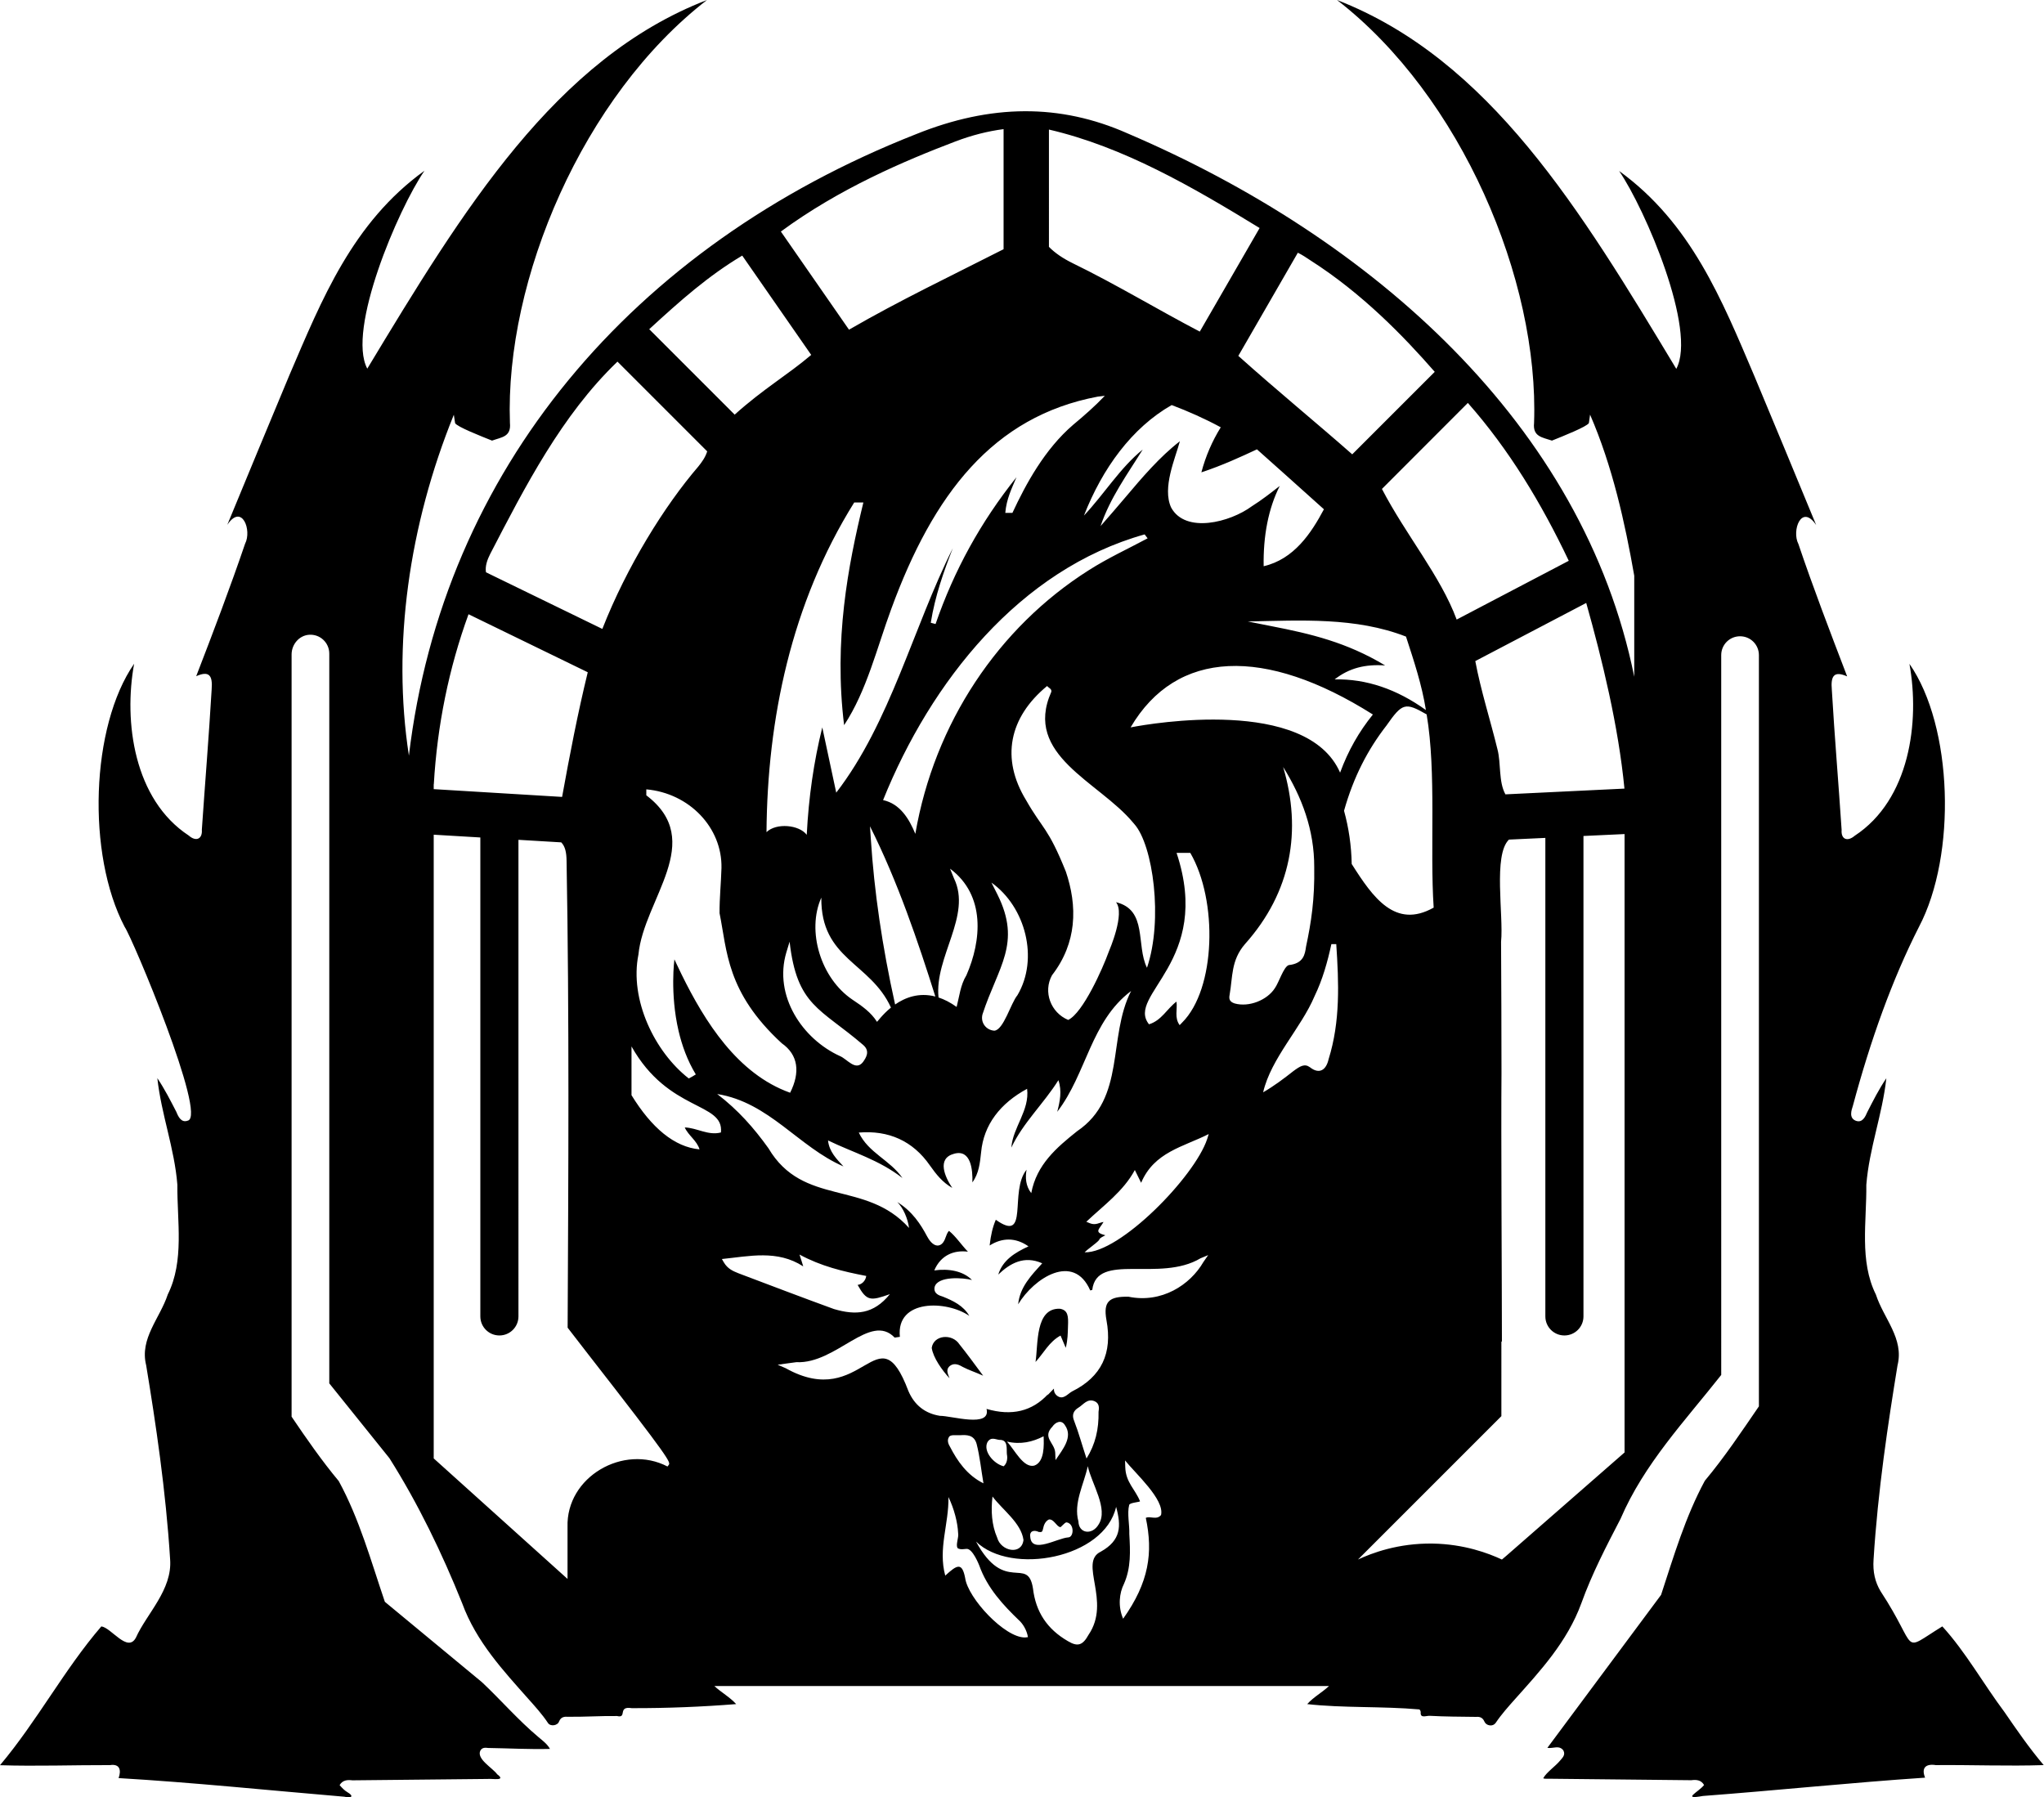 <?xml version="1.0" encoding="UTF-8"?> <svg xmlns="http://www.w3.org/2000/svg" xmlns:xlink="http://www.w3.org/1999/xlink" version="1.1" id="Слой_1" x="0px" y="0px" viewBox="0 0 1920 1688.3" style="enable-background:new 0 0 1920 1688.3;" xml:space="preserve"> <style type="text/css"> .st0{fill:#FFFFFF;} </style> <g> <path d="M1453.7,1642C1453.7,1642,1453.7,1642,1453.7,1642L1453.7,1642L1453.7,1642z"></path> <path d="M875.2,1266.2c1.4,9.3,9.7,20.9,16.7,28.5c-1.2-3.7-4.1-7.9,0.5-11.7c4.3-3.2,8.9-0.7,12.2,1.2c6.2,3.2,11.5,4.7,18.9,8.1 c-7.5-10.1-15.2-20.7-22.3-29.5C894.4,1252.4,876.9,1254,875.2,1266.2z"></path> <path d="M995.6,1229.4c-23.4-0.8-20.3,33.4-22.9,50c7.8-8.5,12.8-19,23.5-24.8c1.7,3.9,3.2,7.6,4.9,11.5c1.9-7.5,1.9-13.6,2.1-20.4 C1003.6,1236.5,1003.3,1230.7,995.6,1229.4z"></path> <path d="M95.2,1527.8C60.4,1568.2,35,1616.6,0,1658.2c34.3,1.1,69-0.2,103.4-0.1c9.3-1.4,10.6,4.9,8,12.2 c69.8,4.1,142.1,11.6,212.1,17.5c7.1,1.7,9-0.7,2.9-4.2c-2.9-1.7-5.1-4.1-7.4-6.7c3-5.1,8-5,12-4.5c41.8-0.5,85.2-0.9,127.1-1.3 c4.1-0.5,17.9,2.3,8.9-4.4c-4.2-5.9-19.6-14.3-15.8-22.2c1.7-3.2,5.1-2.8,7.2-2.5c19.4,0.3,38.8,1.4,58.2,0.9 c-2.5-4.6-6.8-7.7-10.8-11.1c-19.1-16-35.3-34.9-53.1-51.6c-26-21.5-65.2-53.9-91.2-75.5c-13.1-38.5-23.8-77.6-43.3-113.4 c-16-19.2-30.5-40.1-44.3-60.5v-716c0-9.4,7-17.8,16.3-18.5c10.4-0.8,19.1,7.4,19.1,17.7v685.5c18.8,23.5,37.6,46.9,56.5,70.3 c26.8,42.4,49.4,89.1,68.3,136.2c13.3,36.4,39,63.7,62,89.7c6.4,7.2,13.1,14.5,18.6,22.8c2.3,3.6,9.2,2.6,10.5-1.5 c1.9-4.7,5.8-4.4,8.2-4.3c15.4,0.2,30.8-0.9,46.2-0.7c9.9,2.4,0.1-9.6,13.8-7.4c33.7,0.1,66.5-1.3,98.1-3.8 c-5.8-6.5-14.1-11-20.5-17h577.4c-6.4,6-14.7,10.5-20.5,17c33.5,3.8,70.5,1.9,105.4,5c0.7,0.7,1.2,1.6,1.2,2.6 c-0.5,6,4.7,3.3,8.4,3.4c14.5,0.8,28.8,0.8,43.2,1c2.4-0.1,6.2-0.4,8.2,4.3c0.8,2,2.7,3.4,5.1,3.7c2.2,0.3,4.3-0.6,5.5-2.3 c5.5-8.2,12.1-15.5,18.5-22.7c23.1-25.9,48.7-53.3,62-89.7c9.9-27.6,23.6-53.9,36.8-79.3c22.2-51.7,60.3-91.7,94.6-135.2V615.4 c0-9.8,7.9-17.7,17.7-17.7c9.8,0,17.7,7.9,17.7,17.7v705.7c-16.1,23.5-32.3,47.8-50.8,69.9c-18.3,33.9-29.1,70.6-41.1,107.2 c-12,16.2-92.9,125-106.8,143.7c5.2,0.9,11.1-2.9,15,2.4c2.4,4.4-1.2,7.2-3,9.5c-4.5,5.5-12.7,10.9-15.8,16.5 c-0.1,0.9,3.9,0.5,5.2,0.6c44.2,0.4,89.7,0.9,133.8,1.4c4.5-0.6,9.2-0.4,12,4.5c-5.2,6.7-21.7,14-1.1,10.3 c69-5.2,139.9-12.6,208.7-17.2c-3.7-9.2,0.6-13.3,10.1-11.8c33.7-0.3,67.7,1.1,101.3,0c-13.7-16.2-25.4-33.2-36.8-49.8 c-19.7-26.3-36.7-56.8-58.4-80.5c-40.3,24.8-21.3,22.9-58-33c-5.2-8.7-7.4-18.2-6.6-29.8c4-64.6,13.7-128.5,22.5-182.4 c6.3-25.2-13-44-20.3-66.5c-15.7-31.6-8.6-68.7-9-103.1c2.7-34.3,15.1-66,18.8-100.1c-7,10.3-12.3,20.9-17.9,31.8 c-1.7,3.9-4.4,10.5-10.8,8.1c-6.6-2.6-4.1-9.8-2.7-14.1c16.4-61.1,36.8-118.4,62-167.9c35.7-67.8,31.9-188.7-8.9-247.2 c9.9,54.5,0.3,127.6-51.4,161.5c-6.9,5.9-13,3.3-12.3-5.5c-2.9-43.9-6.6-87.4-9.2-131.6c-1.2-13.3,2.2-18,14.4-12.6 c-16.1-42-32.2-84.1-45.8-124.4c-6.5-12.4,2.8-38.3,16.7-17.8c-19.3-46.8-38.8-93.9-58.3-140.5c-30.4-71.4-59.3-143.2-126.8-192.1 c24.7,36.2,73.2,149.6,53.7,185.9C1484.5,196.9,1399.3,55.8,1255.9,0c116.6,90.2,189.9,262.8,185.1,397.3 c-1.4,13.1,7.9,13.5,16.8,16.6c10.4-4.2,32.9-13.1,34.7-16.5l1.1-7.9c21,48.3,32.8,101.6,41.5,151.3v94.9 c-47.9-236.6-245.9-412.1-476.2-510.5c-63.1-27.9-128-27.6-198.6,0.9C593.4,231.2,416,442,384.1,709.8 c-16-103.7,0.1-216.4,42.2-320.2l1.2,7.9c1.8,3.4,24.2,12.2,34.7,16.4c9-3.3,18.1-3.4,16.8-16.6C474.2,262.9,547.6,90.1,664.1,0 C521.5,55,434.8,197.5,345,346.3c-19.4-36.3,28.8-149.6,53.7-185.9c-67.6,48.8-96.3,120.7-126.9,192.1 c-19.5,46.7-39,93.7-58.3,140.5c13.8-20.5,23.3,5.2,16.7,17.8c-13.7,40.3-29.7,82.5-45.9,124.4c12.2-5.4,15.6-0.7,14.5,12.6 c-2.6,44.2-6.2,87.7-9.2,131.6c0.7,8.7-5.4,11.6-12.3,5.5C125.8,751.1,116,678,126,623.5c-40.8,58.9-44.7,179-8.9,247.2 c7.2,10.2,77.7,178.1,59.3,182c-6.2,2.4-9.1-4.1-10.7-8.1c-5.6-10.9-11-21.5-17.9-31.8c3.7,34.1,16.1,65.8,18.8,100.1 c-0.3,34.4,6.7,71.5-9,103.1c-7.4,22.5-26.6,41.3-20.3,66.5c8.9,53.9,18.5,117.8,22.5,182.3c2.2,28.6-22,51-32.1,73.5 C119.9,1553.1,104.6,1529,95.2,1527.8z M677.2,1063.8c-11.9,3.2-22.6-4.4-34-4.7c3.4,7.6,11.4,12.3,13.9,20.6 c-23.7-2.2-45.1-20.3-63.9-50.9V983C628,1044.9,680.2,1035,677.2,1063.8z M607.1,747.1v-5.6c40.4,3.6,71.4,36,70.6,73.9 c-0.4,14.2-1.9,28.2-1.8,42.4c7.2,35.5,6.3,74.2,58.4,122.2c15.6,10.9,17.5,27.4,7.9,46.5c-49.4-17.6-80.1-66.7-101.9-111h0 c-4.2-8.5-6.6-14-6.8-14.3c0,0-4.3,32,3.9,67.2c3.2,13.7,8.3,27.9,16.2,40.9c-2,1.3-4.5,2.7-6.6,3.8c-32.1-25-55.8-74.1-47.3-116.4 C604.8,844.4,663.8,790.2,607.1,747.1z M1180.7,422.1c0.9,0.6,49.7,44.5,62.9,56.3c-11.9,22.4-28.1,46.9-56.6,53.5 c-0.5-28.4,4.4-54.2,15.1-75.4c-8.5,6.6-17,13.3-26.1,19c0,0,0,0,0,0c-20.7,15.3-62.5,25.9-75.9,1.3c-8.6-18.6,3.9-46.2,8.2-62.3 c-19.1,14.8-35.4,34-51.2,52.7c-7.2,8.6-15.9,18.5-23.3,27c9.1-26.8,25.2-48.7,39.6-71.9c-21.2,17.1-36.4,42.1-55.2,62 c17.3-44.2,44.9-82.4,82.4-103.8c15.6,5.9,31.2,12.8,46.1,20.9c-8.1,13.1-14.1,26.9-18.2,42.3 C1148.3,437.2,1166.1,428.9,1180.7,422.1z M1194.3,588.2l-22.2-4.4c49.7-1,101.4-4.2,148.6,14.2c7.4,22.7,15,45.5,18.7,69 c-27.3-19.6-55.9-29.4-85.7-28.8c13.7-10.7,28.7-14.4,47.4-13.1C1265.1,603.4,1231.3,595.4,1194.3,588.2z M1075.2,502l2.8,3.7 c-18.5,9.9-37.3,18.5-55.2,29.9c-85.1,53.9-145.1,143.8-163,247.7c-5.8-14.1-14.4-28.3-30.3-31.7 C874.3,640.4,957.8,534.9,1075.2,502z M1041.4,894.3C1041.3,894.3,1041.3,894.3,1041.4,894.3c-5.5,15.3-24.1,57.2-38,63.8 c-16.4-6.8-23.8-26.4-15.2-42c12-15.5,17.7-31.7,19.4-47.3c1.9-17.6-1.2-34.6-6.4-50c-16.9-42-21.7-39.6-37.4-67.2 c-23.8-39-16.1-77.6,19.8-107.2c1.3,1.8,4.7,2.7,3.9,5.6c-26.5,59.5,44.8,84.2,76.8,122.7c0.4,0.5,0.8,1,1.2,1.4c0,0,0,0,0,0 c17.6,19.7,27.2,90,11.9,135c-10.5-21.3,0.8-54.4-29.1-61.6C1057,858.1,1042.2,892.3,1041.4,894.3z M936.9,840.2l-5.6-11.1 c32.1,22.8,44.7,71.6,24.4,105.8c-6.2,7.4-13,32.7-21.7,33.3c-7.7-0.5-13.2-7.6-11.1-15.4C937.5,908.1,959.9,886.3,936.9,840.2z M896.1,825.1l-3.7-9.1c33.7,25.1,29.5,67.9,15.4,100.1c-5.7,9.3-6.6,19.8-9.2,29.8c-6-4.3-11.6-7.1-17-8.9 C877.6,899,913.1,860.1,896.1,825.1z M878.6,936.1c-15.6-4-28.4,1-37.8,7.5c-12.2-55-19.6-106-22.8-155.5l-0.8-11.9 C843.2,827.9,862.6,885.3,878.6,936.1z M836.9,946.5c-8.1,6.6-12.8,13.4-13.1,13.4c-5.5-8.8-13.8-14.7-23-20.8 c-29.9-20.1-43.3-64.6-29.3-95.9C770.9,901.3,817.5,903.8,836.9,946.5z M810.8,981.6c7,6,2.4,12.4-0.2,16.1 c-6.9,8.8-14.8-2.8-21.5-5.6c-35.5-16.1-62.5-56.7-50.5-97.3l3.1-10.2C748.6,945.1,770.4,946.9,810.8,981.6z M679.9,1185.8 l-1.8-3.1c25.8-2.6,52-8.9,76.4,6.9c-0.8-2.8-2.5-8-3.5-11.1c20.1,10.9,40.7,15.9,62.7,20.1c-0.7,5.1-4.7,8.1-8.1,8.4 c8.6,15.5,12.1,15.1,30.3,8.7c-15.4,19-32,20-52.5,14c-30-10.9-60.3-22.5-89.7-33.6C688.8,1194.1,683.6,1192.1,679.9,1185.8z M962.9,1538.2c-19,0.4-53.7-36.8-56.3-55.9c-2.9-15-7.6-12.4-18.7-2.2c-6.9-25.4,3.5-48.4,3-73.8c5.3,10.8,8.7,24,9.1,33.9 c0.8,3.9-2.5,11-0.5,14c0.7,0.7,2.5,1.6,8.2,0.8c5.9-0.8,12,15.3,12.1,15.4c7.6,21.6,23.1,37.9,37.1,51.4c3.8,3.3,7.6,9.4,8.7,16.1 L962.9,1538.2z M891.3,1350.1c1.2-2.9,7.4-1.6,10.8-1.9c5.4-0.3,12.9-0.7,15.3,8.3c3,11.7,4.3,24.7,6.4,36.9 c-15.5-7.6-24.7-21.3-31.3-34.1C890.9,1356.8,889.4,1353.1,891.3,1350.1z M1034,1457.6c-21.1,10.1,10.1,46.5-11.5,78.1 c-5.4,9.8-10.1,11.5-19.3,6c-19.6-11.3-30.3-27.5-32.9-49.6c-4.9-31.1-26.4,6-53.5-44c32.8,32.1,120.7,15.9,131.6-32.6 C1053.3,1433.4,1053.2,1446.9,1034,1457.6z M985.2,1427.4c4.6-0.7,7,6.2,10.5,7.1c0.7,0.9,4.2-4.6,6.3-4.4c7.4,1.3,6.8,14,1.4,14.1 c-10.2,0.7-34,15.5-35.6,0c-1.1-6.1,3.4-7.3,8-5.1c3.1,0.4,3.3-0.2,4.1-3.5C980.4,1433.1,981.6,1429.2,985.2,1427.4z M988.6,1340.1 L988.6,1340.1c2.7-4,8.4-7,11.8-1.2c7.7,11.1-2.1,22.5-8.9,32.7l-0.3-7.1C990.6,1355.2,978.7,1350.3,988.6,1340.1z M971.4,1376.8 c-10.2,2.3-18.3-14.9-25.5-22.6c12.9,3,24.1,0.3,34.4-5C980.6,1357,981.4,1373.5,971.4,1376.8z M961.4,1446.6 c-1.7,14.6-21.2,10.7-24.7-2.1c-5.2-11.9-6-25.4-4.4-38.7C941.6,1418.3,959.2,1430.5,961.4,1446.6z M942.8,1377.4 c-9.2-2.2-19.5-14-15.3-22.6c3.3-5.5,7.7-2.5,11.3-2.2c8.4-0.3,6.5,8.4,7,13.5C946.5,1369.4,946.3,1374.3,942.8,1377.4z M1031.9,1326.3c0.3,16.2-2.9,30.3-11.3,43.8c-3.9-11.7-7.4-24.5-11.6-35.3c-2.3-5.4-0.9-9.6,4.2-12.6c4.5-2.8,8.1-8.6,14.8-6 C1033,1318.2,1032.4,1323,1031.9,1326.3z M1032,1432c-6.1,10.4-18.7,8.6-19-2.8c-4.8-17.3,5.1-34.7,8.8-51.9 C1025.3,1393.7,1041.4,1417.4,1032,1432z M1090.6,1423.2c-4.2,5.1-10.6,0.5-14.3,2.7c6.9,32.6,3.1,60.4-21.3,94.7 c-5-11.5-3.6-24.2,0.8-32.8c6.7-15.2,5.9-30.6,5-46.8c0.3-8.6-2.2-19.3-0.1-27.4c1-2.3,10.9-2.5,10.1-3.5 c-4.4-11-13.4-17.6-13.8-31.9l-0.2-6.3C1066.5,1384.1,1094.1,1408.6,1090.6,1423.2z M1130.4,1185.5c-12.5,21.6-39.3,39-70.4,32.6 c-18-0.3-23.8,4.3-20.7,21.8c5.9,31.4-4.7,53.5-32.3,67.2c-4.2,2.3-8.3,8.4-14.1,4c-2.4-2-3.1-4.4-2.9-6.7l-6.3,6.5l0.8-1.3 c-15,16.2-34.1,20.8-57.8,13.9c4.3,18.1-32.9,6.4-43.8,6.5c-13.9-2.2-23.9-10-29.6-23.3h0c-28.8-76.4-42.3,19.4-115.2-21.4 l-7.6-3.3c5.1-0.8,12.8-1.7,17.5-2.4c37.6,1.8,69.4-47.1,92.4-23.1l4.9-0.7c-3.8-35.7,44-34.4,65.2-19.7 c-5.5-9.6-15.2-14.2-24.9-18.1c-3.3-1-8.8-2.7-7.7-8.9c2.7-10.7,27.1-8.9,35.1-6.7c-8.3-8.5-21.8-10.9-35.4-9 c6.1-14.4,18.6-19.3,31.6-17.6c-6.4-6.7-11.4-14.4-17.7-19.5c0,0-1.3,0.3-3.3,6.2c-1.6,4.7-3.9,7.2-7,7.5 c-5.1,0.4-8.9-5.9-10.4-8.7c-5.9-11.1-13.7-23.3-27.9-32.1c5.5,5.5,9.8,15.3,11,24.3c-40.8-45.5-99.4-19.6-132.1-74.9 c-13.6-19-28.5-35.9-48.1-50.9c48.9,7.8,76.4,49.8,118.6,68c-6.4-6.9-13.4-13.8-14.5-24.4c24,11.6,47.5,18,69.9,35.3 c-11.8-17.1-31.9-23.5-41-42.7c27.9-2.3,50.7,7.7,66.8,30.9c5.9,8.3,11.6,15.7,21,21.1c-6.9-10.3-14.8-27.7,1.7-32.1 c15.9-4.5,17.6,15.3,17.2,26.9c6.2-8.5,7.1-18.3,8.2-28.3c2.4-25.9,18-46,43.2-59.6c2.5,20.4-13.4,36.1-14.8,55.2 c10.9-23.2,30.4-41.3,44.2-63.3c3.5,10.2,1.4,20.1-1.1,29.7c27.7-36,31.3-84.8,69.4-113.5c-22.3,43.7-4.7,100.6-50.7,131.7 c-19.3,15.4-38.1,31.4-43.1,58.2c-5.3-6.8-5.7-14.7-4.4-22c-16.6,20.3,2.9,69.7-28.9,47c-2.9,6.8-4.7,14.3-5.8,24.2 c11.6-7.4,24.3-7.8,36.5,0.8c-12.8,5.9-24.2,12.9-28.4,26.5c11-10.5,24.2-18.2,41.3-10.6c-10.3,11.4-21,22.3-22.6,38.5 c14.9-24.7,52.1-48.8,67.7-13l1.9-0.5c4.3-35.9,63.2-6.7,101.7-29.7l7.2-3L1130.4,1185.5z M1133.9,1070.1 c-11.9,35.6-82.1,107.3-115.1,106.3c3.5-3.5,10.7-8.2,13.6-11.5c0.5-2.1,3.8-3.3,5.9-4.5c-11.1-2.9-5.8-5.5-1.7-12.5 c-4,0.5-7.3,3.4-12.8,1.2l-3.4-1.4c16.3-15.4,34.8-28.6,45.6-48.6l5.9,12c12.3-29,39.6-33.7,63.5-45.8L1133.9,1070.1z M1110.4,960.6l-2.3,2.4c-5.2-7.1-1.9-15-3-22.1c-8.9,6.7-14.1,17.8-25.8,21.3c-22.1-27.7,60-58.4,25.9-161h12.9 C1144.1,846,1142.1,929.1,1110.4,960.6z M1159.7,942.6c-5.2-1.7-5.3-4.7-4.7-8c3-16.8,1.2-32.4,14.4-47.7 c43.8-49,53.6-106.8,35.9-166.4c17.7,28.4,29.3,59.2,29.2,94.1c0.5,30.2-2.8,51.7-7.7,74.7c-1,7-2.2,15.8-16.3,17.3 c-4.8,1.7-9.2,16.4-13,21.7C1190.3,939.5,1173.2,946.4,1159.7,942.6z M1248,995c-2.2,9.9-8.5,14.7-17.6,7.5c-5-3.6-9.1-1-15.4,3.6 c-9,7.1-18.3,14.1-28.5,20c7.5-32.2,35.7-60.4,48.3-90.3c7.5-15.5,12.2-32.2,15.8-48.9h4.6C1257.6,923.2,1259.1,959.5,1248,995z M1063.6,683c-1,0.2-1.6,0.3-1.6,0.3c43.1-73.4,126.2-76.1,227.6-12.1c-13.1,16.2-23.2,33.9-30.8,54.6 C1227.6,654.2,1080.4,679.8,1063.6,683z M1262.5,761.6c8.9-31.6,22.1-57.2,39.9-80.1c14.9-21.3,17.6-21.9,37.7-10.4 c9.3,54.9,2.9,126,6.6,181.5c-36.1,20.3-57-9.4-77-41C1269.4,794.4,1266.9,777.5,1262.5,761.6z M1525.9,1364.5l-111.2,97.2 l-3.9,3.3c-12.6-5.9-35.4-14.5-65-15c-32.5-0.5-57.4,9-70.2,15c44.9-44.9,89.8-89.8,134.7-134.7V1260c0.2,0.2,0.3,0.3,0.5,0.5 c0-50.6-0.9-199.6-0.4-252.4c0-41.1-0.2-84.7-0.4-123.4c2.5-25.1-7.6-81.5,7.4-96l34.2-1.6v449.5c0,9.9,8,17.9,17.9,17.9h0 c9.9,0,17.9-8,17.9-17.9V785.3l38.6-1.8V1364.5z M1525.9,740.8l-111.8,5.4c-6.6-11.9-4-29.2-7.5-42.4c-6.7-27.5-15.6-55-20.8-82.8 l104.2-54.6C1505,619.7,1520.2,681.9,1525.9,740.8z M1378.8,378.5c38.6,43.7,69,94,94.8,148.3L1368.3,582 c-15.2-41-47.7-79.4-70.2-122.7L1378.8,378.5z M1230.8,244.5c48.8,31.1,88.1,71.8,116.9,104.8l-77.5,77.5 c-33.6-29.6-70.2-59.5-107-92.5l55.9-96.9C1223.2,239.4,1227.1,242,1230.8,244.5z M985.3,121.7c69.9,16.2,134.9,53.9,197.9,92.5 l-56.2,97.3c-39.8-20.8-78.8-44.5-119.5-64.3c-9.1-4.5-16.5-9.5-22.2-15.3V121.7z M1031.1,372.6l6.7-0.8 c-9.3,9.8-19.6,18.8-29.7,27.2c-26.8,23-44.5,55.7-57.1,82.8h-6.7c1.1-13.1,6-22.8,10.5-33.5c-33.6,42.1-58.5,87.3-76,137.9 l-4.5-1.2c4.1-25.5,12.2-48.2,20.7-70c-37.4,74.8-58.6,163.5-109.5,229.6c-4.2-19.9-8.4-39-13.1-61.3c-8,32.3-12.8,65.6-14.6,100.9 c-7.2-9.5-28.7-11.4-37.8-2.5c0.8-105.7,23-214.6,82.4-309.7h8.6c-14.5,59.8-27.9,129.5-18.1,209.2c21.3-32.3,30.8-72.7,44.3-109.2 C876.6,464.4,932.6,391.2,1031.1,372.6z M897.4,132.9c15.5-5.9,30.6-9.7,45.3-11.6v112.8c-48.5,24.7-97.5,48-145.2,75.6l-64-92.2 C788.7,176.9,849.9,151,897.4,132.9z M610,309.1c29.4-27,55.2-49.9,87.2-69l64.8,93.3c-22.4,19-44.9,31.8-71.9,56.1l-80.3-80.3 L610,309.1z M460.5,520.3C493.2,457.2,527.6,390,580,339.7l84.3,84.3c-1.8,5.8-5.2,10.3-8.4,14.3c-31.6,36.8-67,93.6-90.1,152.5 l-109.3-53.2C455.5,531.8,457.8,525.6,460.5,520.3z M407.5,736.7c3.2-55.2,14.1-108.9,32.6-159.7l112,54.5 c-9.4,38.5-17,77.9-24.1,117.1l-120.6-7.3V736.7z M407.5,784.1l43.7,2.6v449.9c0,9.9,8,17.9,17.9,17.9h0c9.9,0,17.9-8,17.9-17.9 V788.9l40.2,2.4c3.8,3.9,4.9,9.7,5,17.4c2.6,146.7,1.7,293.8,1,438.5c5.9,7.7,12.4,16,19.1,24.7c78.5,100.7,77.7,101.7,75.8,104.3 l-1.1,1.4c-41.2-21.5-95.4,9.7-93.9,56.9v48.7c-22.7-20.5-104.5-94.1-125.7-113.2V784.1z"></path> </g> </svg> 
